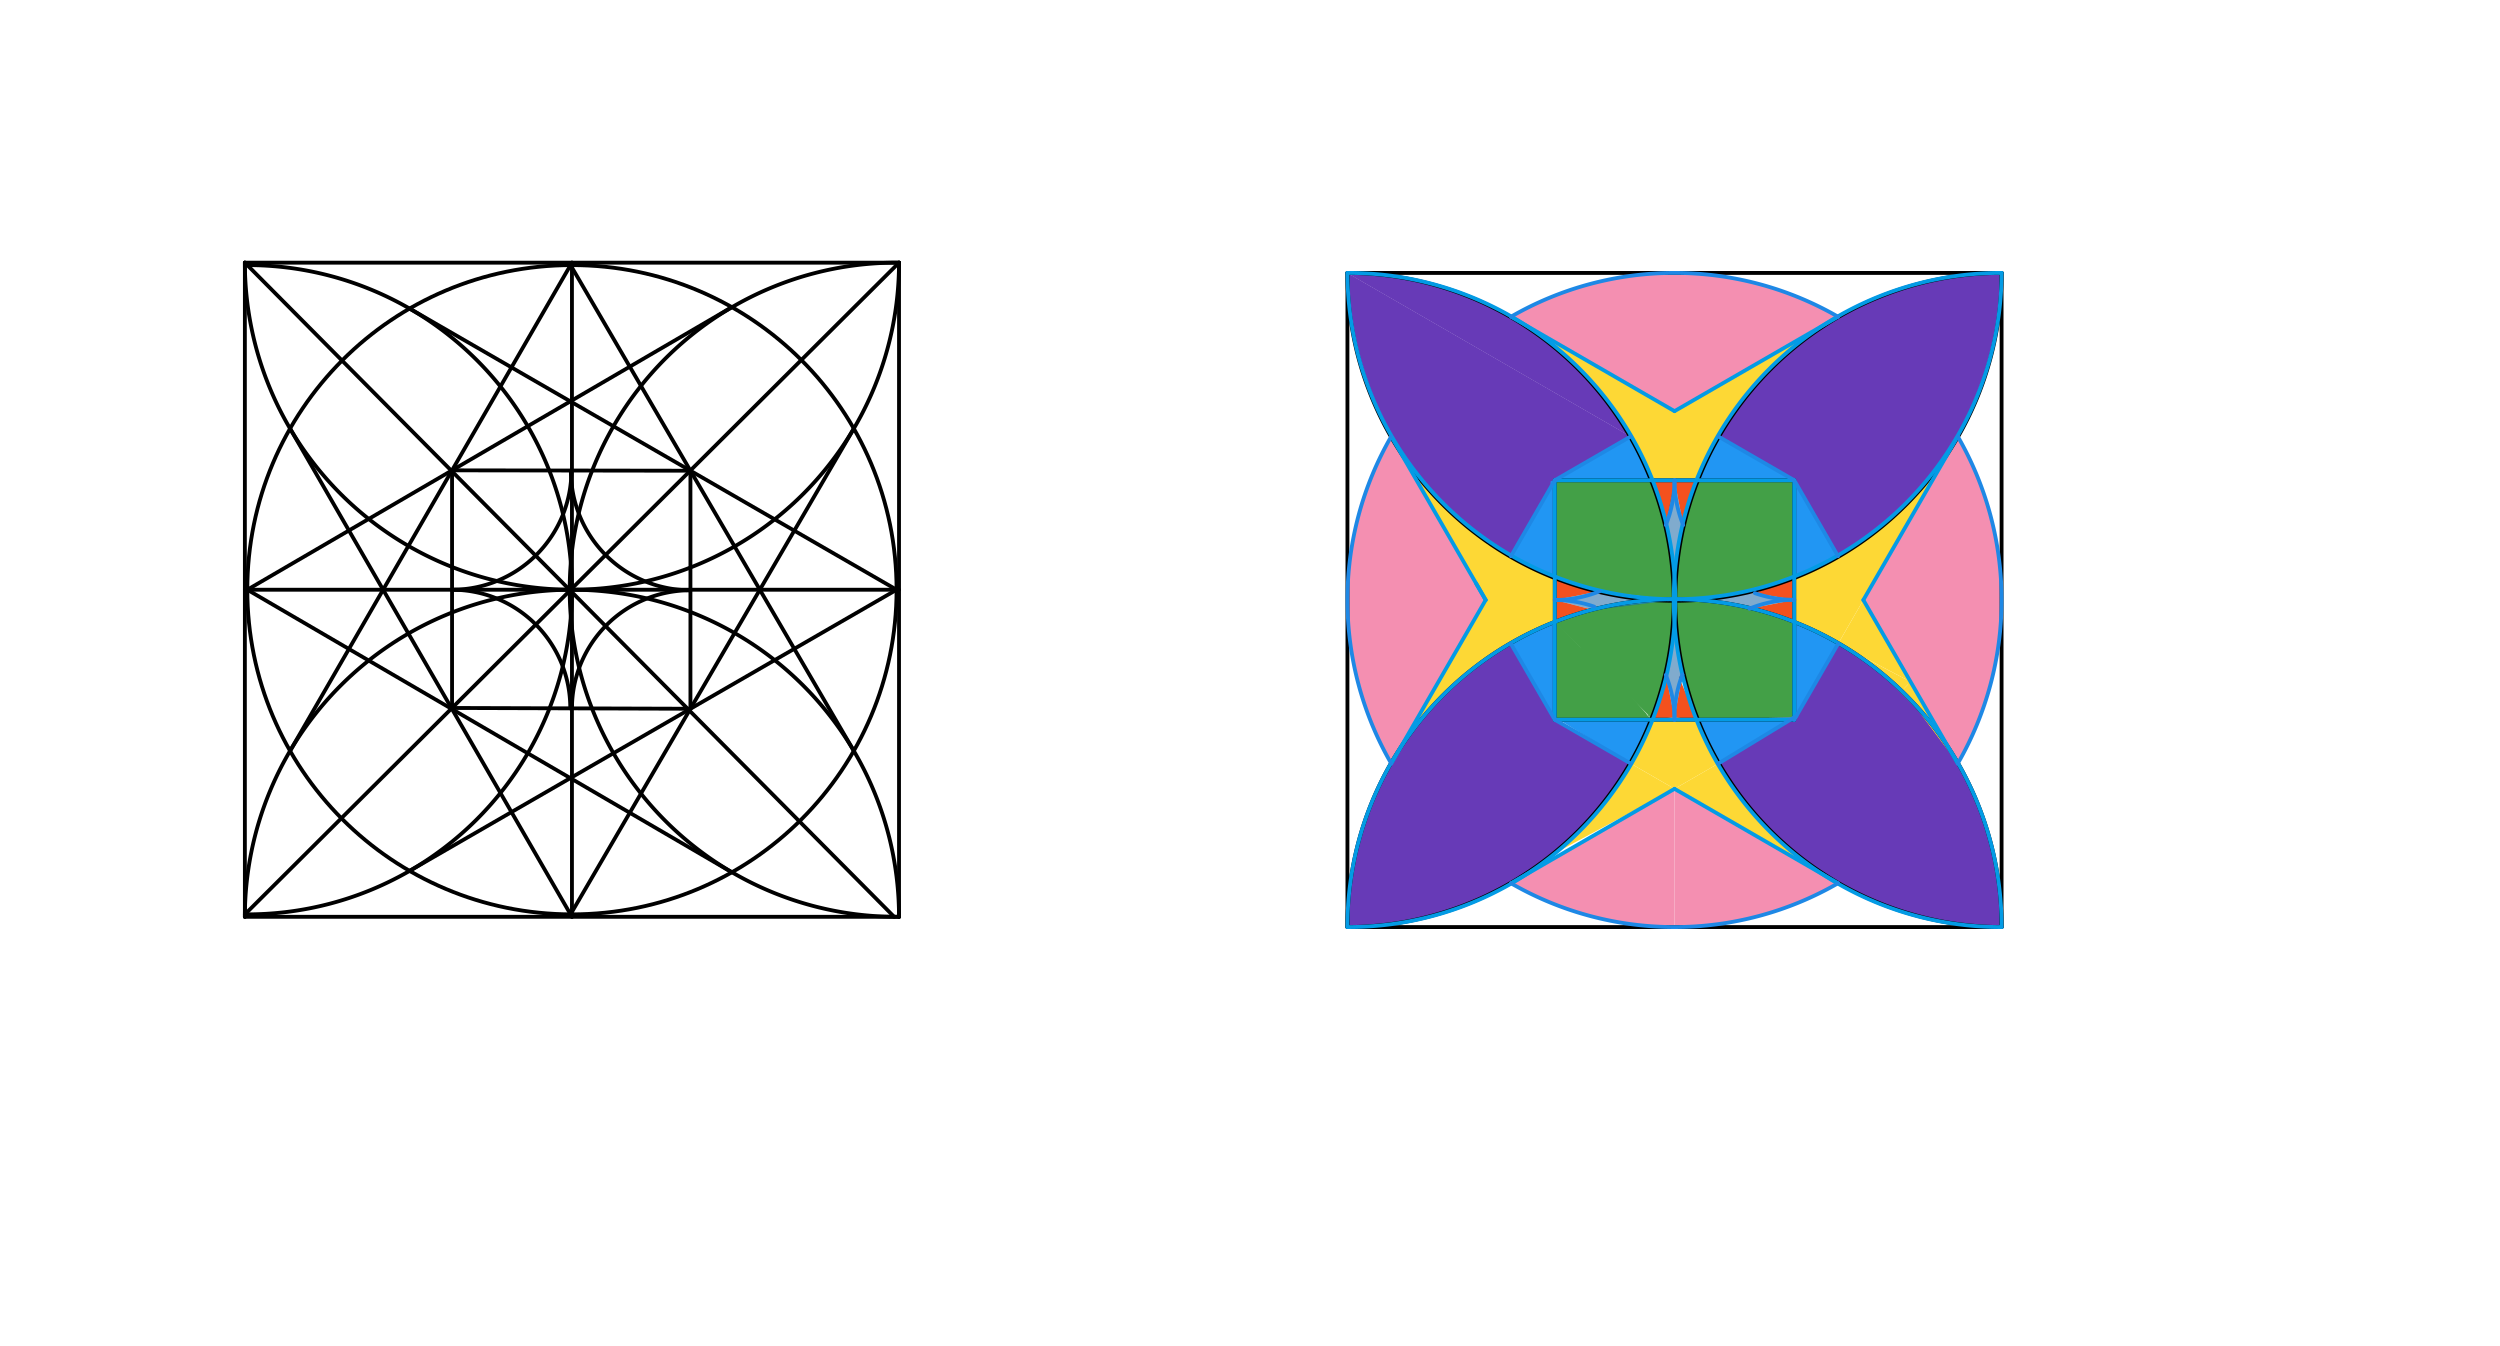 <svg xmlns="http://www.w3.org/2000/svg" class="svg--816" height="100%" preserveAspectRatio="xMidYMid meet" viewBox="0 0 1300 700" width="100%"><defs><marker id="marker-arrow" markerHeight="16" markerUnits="userSpaceOnUse" markerWidth="24" orient="auto-start-reverse" refX="24" refY="4" viewBox="0 0 24 8"><path d="M 0 0 L 24 4 L 0 8 z" stroke="inherit"></path></marker></defs><g class="aux-layer--949"></g><g class="main-layer--75a"><g class="element--733"><g fill="#FFCDD2" opacity="0.5"><path d="M 723.453 226.956 L 723.453 226.956 L 723.453 226.956 A 170.079 170.079 0 0 0 704.829 274.6 L 723.453 226.956 A 170.079 170.079 0 0 0 704.829 274.6 Z" stroke="none"></path></g></g><g class="element--733"><g fill="#FFCDD2" opacity="0.5"><path d="M 701.51 295.08 L 701.51 295.08 L 701.51 295.08 A 170.079 170.079 0 0 0 708.705 363.664 L 701.51 295.08 A 170.079 170.079 0 0 0 708.705 363.664 Z" stroke="none"></path></g></g><g class="element--733"><g fill="#F48FB1" opacity="1"><path d="M 723.453 226.956 L 772.55 311.995 L 700.667 311.995 L 700.667 311.995 A 170.079 170.079 0 0 1 713.419 247.379 L 700.667 311.995 A 170.079 170.079 0 0 1 723.453 226.956 Z" stroke="none"></path></g></g><g class="element--733"><g fill="#F48FB1" opacity="1"><path d="M 700.667 311.995 L 772.55 311.995 L 723.453 397.035 L 723.453 397.035 L 723.453 397.035 A 170.079 170.079 0 0 1 703.52 343.018 L 723.453 397.035 A 170.079 170.079 0 0 1 701.07 323.702 L 700.667 311.995 Z" stroke="none"></path></g></g><g class="element--733"><g fill="#F48FB1" opacity="1"><path d="M 785.706 459.288 L 870.745 410.19 L 870.745 482.074 L 870.745 482.074 L 870.745 482.074 A 170.079 170.079 0 0 1 801.95 467.539 L 870.745 482.074 A 170.079 170.079 0 0 1 788.506 460.869 Z" stroke="none"></path></g></g><g class="element--733"><g fill="#F48FB1" opacity="1"><path d="M 870.745 410.19 L 870.745 482.074 L 870.745 482.074 L 870.745 482.074 A 170.079 170.079 0 0 0 915.875 475.978 L 870.745 482.074 A 170.079 170.079 0 0 0 922.703 473.944 L 870.745 482.074 A 170.079 170.079 0 0 0 932.685 470.394 L 870.745 482.074 A 170.079 170.079 0 0 0 955.785 459.288 L 870.745 410.19 Z" stroke="none"></path></g></g><g class="element--733"><g fill="#F48FB1" opacity="1"><path d="M 1018.038 226.956 L 968.94 311.995 L 1040.824 311.995 L 1040.824 311.995 L 1040.824 311.995 A 170.079 170.079 0 0 0 1034.764 267 L 1034.764 267 L 1034.764 267 A 170.079 170.079 0 0 0 1018.038 226.956 Z" stroke="none"></path></g></g><g class="element--733"><g fill="#F48FB1" opacity="1"><path d="M 968.94 311.995 L 1018.038 397.035 L 1018.038 397.035 L 1018.038 397.035 A 170.079 170.079 0 0 0 1032.201 365.463 L 1032.201 365.463 L 1032.201 365.463 A 170.079 170.079 0 0 0 1040.824 311.995 L 968.94 311.995 Z" stroke="none"></path></g></g><g class="element--733"><g fill="#F48FB1" opacity="1"><path d="M 785.706 164.703 L 785.706 164.703 L 785.706 164.703 A 170.079 170.079 0 0 1 954.94 164.218 L 870.745 213.8 L 785.706 164.703 Z" stroke="none"></path></g></g><g class="element--733"><g fill="#673AB7" opacity="1"><path d="M 700.667 141.917 L 847.959 226.956 L 808.492 249.742 L 808.492 249.742 L 785.706 289.209 L 785.706 289.209 L 785.706 289.209 A 170.079 170.079 0 0 1 700.674 143.51 Z" stroke="none"></path></g></g><g class="element--733"><g fill="#673AB7" opacity="1"><path d="M 700.667 141.917 L 785.706 164.703 L 847.959 226.956 L 700.667 141.917 Z" stroke="none"></path></g></g><g class="element--733"><g fill="#673AB7" opacity="1"><path d="M 700.667 141.917 L 700.667 141.917 L 700.667 141.917 A 170.079 170.079 0 0 1 847.959 226.956 L 700.667 141.917 Z" stroke="none"></path></g></g><g class="element--733"><g fill="#673AB7" opacity="1"><path d="M 1040.824 141.917 L 1040.824 141.917 L 1040.824 141.917 A 170.079 170.079 0 0 0 893.532 226.956 L 932.999 249.742 L 932.999 249.742 L 955.785 289.209 L 955.785 289.209 L 955.785 289.209 A 170.079 170.079 0 0 0 1040.824 141.917 Z" stroke="none"></path></g></g><g class="element--733"><g fill="#673AB7" opacity="1"><path d="M 1040.824 482.074 L 1040.824 482.074 L 1040.824 482.074 A 170.079 170.079 0 0 1 893.532 397.035 L 932.999 373.026 L 932.999 373.026 L 955.785 334.782 L 955.785 334.782 L 955.785 334.782 L 955.785 334.782 L 955.785 334.782 A 170.079 170.079 0 0 1 1040.824 482.074 Z" stroke="none"></path></g></g><g class="element--733"><g fill="#673AB7" opacity="1"><path d="M 785.706 334.782 L 808.492 374.249 L 770.957 344.346 L 785.706 334.782 A 170.079 170.079 0 0 0 770.957 344.346 Z" stroke="none"></path></g></g><g class="element--733"><g fill="#673AB7" opacity="1"><path d="M 700.667 482.074 L 700.667 482.074 L 700.667 482.074 A 170.079 170.079 0 0 1 785.706 334.782 L 808.492 374.249 L 808.492 374.249 L 847.959 397.035 L 847.959 397.035 L 847.959 397.035 L 847.959 397.035 A 170.079 170.079 0 0 1 700.667 482.074 Z" stroke="none"></path></g></g><g class="element--733"><g fill="#FDD835" opacity="1"><path d="M 723.453 226.956 L 723.453 226.956 L 723.453 226.956 A 170.079 170.079 0 0 0 739.109 249.614 L 772.55 311.995 L 748.002 269.476 L 723.453 226.956 Z" stroke="none"></path></g></g><g class="element--733"><g fill="#FDD835" opacity="1"><path d="M 723.453 226.956 L 723.453 226.956 L 723.453 226.956 A 170.079 170.079 0 0 1 720.32 221.284 Z" stroke="none"></path></g></g><g class="element--733"><g fill="#FDD835" opacity="1"><path d="M 772.55 311.995 L 748.002 269.476 L 723.453 226.956 L 723.453 226.956 L 723.453 226.956 A 170.079 170.079 0 0 0 810.705 301.045 L 808.492 324.071 L 808.399 323.835 L 808.399 323.835 A 170.079 170.079 0 0 0 723.453 397.035 L 772.55 311.995 Z" stroke="none"></path></g></g><g class="element--733"><g fill="#FDD835" opacity="1"><path d="M 785.706 459.288 L 785.706 459.288 L 785.706 459.288 A 170.079 170.079 0 0 0 807.842 444.057 L 870.745 410.19 L 847.959 397.035 L 847.959 397.035 A 170.079 170.079 0 0 1 785.706 459.288 Z" stroke="none"></path></g></g><g class="element--733"><g fill="#FDD835" opacity="1"><path d="M 858.943 374.249 L 847.959 397.035 L 870.745 410.19 L 882.548 374.249 L 858.857 372.643 Z" stroke="none"></path></g></g><g class="element--733"><g fill="#FDD835" opacity="1"><path d="M 882.548 374.249 L 893.532 397.035 L 870.745 410.19 L 870.745 410.19 L 876 382.357 Z" stroke="none"></path></g></g><g class="element--733"><g fill="#FDD835" opacity="1"><path d="M 955.785 459.288 L 870.745 410.19 L 893.532 397.035 L 893.532 397.035 A 170.079 170.079 0 0 0 955.785 459.288 Z" stroke="none"></path></g></g><g class="element--733"><g fill="#FDD835" opacity="1"><path d="M 1018.038 397.035 L 1018.038 397.035 L 1018.038 397.035 A 170.079 170.079 0 0 0 1003.919 376.283 L 1018.038 397.035 Z" stroke="none"></path></g></g><g class="element--733"><g fill="#FDD835" opacity="1"><path d="M 968.94 311.995 L 955.785 334.782 L 955.785 334.782 A 170.079 170.079 0 0 0 932.999 323.798 L 932.999 300.193 L 932.999 300.193 L 932.999 300.193 A 170.079 170.079 0 0 0 1018.038 226.956 L 968.94 311.995 Z" stroke="none"></path></g></g><g class="element--733"><g fill="#FDD835" opacity="1"><path d="M 968.94 311.995 L 993.489 354.515 L 955.785 334.782 L 968.94 311.995 Z" stroke="none"></path></g></g><g class="element--733"><g fill="#FDD835" opacity="1"><path d="M 1018.038 397.035 L 1018.038 397.035 L 1018.038 397.035 A 170.079 170.079 0 0 0 999.825 371.326 L 993.489 354.515 L 1002.053 369.349 L 1017.143 394.929 Z" stroke="none"></path></g></g><g class="element--733"><g fill="#FDD835" opacity="1"><path d="M 955.785 334.782 L 993.489 354.515 L 988.674 359.519 L 988.674 359.519 A 170.079 170.079 0 0 0 955.785 334.782 Z" stroke="none"></path></g></g><g class="element--733"><g fill="#FDD835" opacity="1"><path d="M 994.019 364.897 L 1018.038 397.035 L 988.375 345.657 L 994.857 362.929 Z" stroke="none"></path></g></g><g class="element--733"><g fill="#FDD835" opacity="1"><path d="M 979.27 351.12 L 998.76 363.644 L 1008.04 379.718 L 979.27 351.12 Z" stroke="none"></path></g></g><g class="element--733"><g fill="#FDD835" opacity="1"><path d="M 993.489 354.515 L 1000.778 367.139 L 998.179 369.436 L 998.179 369.436 A 170.079 170.079 0 0 0 988.674 359.519 Z" stroke="none"></path></g></g><g class="element--733"><g fill="#FDD835" opacity="1"><path d="M 785.706 164.703 L 785.706 164.703 L 785.706 164.703 A 170.079 170.079 0 0 1 811.584 183.061 L 785.706 164.703 Z" stroke="none"></path></g></g><g class="element--733"><g fill="#FDD835" opacity="1"><path d="M 870.745 213.8 L 848.665 201.052 L 828.226 189.252 L 805.949 176.39 L 828.226 189.252 L 823.221 194.067 L 823.221 194.067 A 170.079 170.079 0 0 1 858.943 249.742 L 882.548 249.742 L 893.532 226.956 L 893.532 226.956 L 893.532 226.956 A 170.079 170.079 0 0 1 955.785 164.703 L 870.745 213.8 Z" stroke="none"></path></g></g><g class="element--733"><g fill="#FDD835" opacity="1"><path d="M 828.226 189.252 L 828.226 189.252 L 814.176 181.14 L 812.113 183.518 L 812.113 183.518 A 170.079 170.079 0 0 1 823.221 194.067 Z" stroke="none"></path></g></g><g class="element--733"><g fill="#FDD835" opacity="1"><path d="M 785.706 164.703 L 828.226 189.252 L 823.221 194.067 L 823.221 194.067 A 170.079 170.079 0 0 1 827.215 198.363 L 828.226 189.252 L 828.226 189.252 L 828.226 189.252 L 828.226 189.252 L 785.706 164.703 Z" stroke="none"></path></g></g><g class="element--733"><g fill="#FDD835" opacity="1"><path d="M 785.706 164.703 L 828.226 189.252 L 823.221 194.067 L 823.221 194.067 A 170.079 170.079 0 0 0 785.706 164.703 Z" stroke="none"></path></g></g><g class="element--733"><g fill="#43A047" opacity="1"><path d="M 808.492 300.193 L 808.492 249.742 L 858.943 249.742 L 858.943 249.742 L 858.943 249.742 A 170.079 170.079 0 0 1 870.745 311.995 L 831.786 307.473 L 808.492 300.193 Z" stroke="none"></path></g></g><g class="element--733"><g fill="#43A047" opacity="1"><path d="M 932.999 249.742 L 882.548 249.742 L 882.548 249.742 L 882.548 249.742 A 170.079 170.079 0 0 0 870.745 311.995 L 870.745 311.995 L 870.745 311.995 A 170.079 170.079 0 0 0 930.48 301.16 L 932.999 300.193 L 933.143 252.643 Z" stroke="none"></path></g></g><g class="element--733"><g fill="#43A047" opacity="1"><path d="M 932.999 373.026 L 882.548 374.249 L 882.548 374.249 L 882.548 374.249 A 170.079 170.079 0 0 1 870.746 311.486 L 870.745 311.995 L 870.745 311.995 A 170.079 170.079 0 0 1 929.178 322.348 L 932.999 323.798 L 932.999 373.026 Z" stroke="none"></path></g></g><g class="element--733"><g fill="#43A047" opacity="1"><path d="M 808.492 374.249 L 858.943 374.249 L 808.492 322.929 L 808.492 374.249 Z" stroke="none"></path></g></g><g class="element--733"><g fill="#43A047" opacity="1"><path d="M 808.492 323.5 L 808.594 323.758 L 808.594 323.758 A 170.079 170.079 0 0 1 870.745 311.995 L 870.745 311.995 L 870.745 311.995 A 170.079 170.079 0 0 1 859.131 373.767 L 808.594 323.758 Z" stroke="none"></path></g></g><g class="element--733"><g fill="#43A047" opacity="1"><path d="M 858.943 374.249 L 822.857 333.786 L 808.492 374.249 L 857.143 371.5 Z" stroke="none"></path></g></g><g class="element--733"><g fill="#2196F3" opacity="1"><path d="M 808.492 249.742 L 785.706 289.209 L 808.492 300.193 L 806.286 250.357 Z" stroke="none"></path></g></g><g class="element--733"><g fill="#2196F3" opacity="1"><path d="M 808.492 249.742 L 808.492 300.193 L 785.706 289.209 L 808.492 249.742 Z" stroke="none"></path></g></g><g class="element--733"><g fill="#2196F3" opacity="1"><path d="M 808.492 249.742 L 847.959 226.956 L 858.943 249.742 L 806.857 250.357 Z" stroke="none"></path></g></g><g class="element--733"><g fill="#2196F3" opacity="1"><path d="M 932.999 249.742 L 893.532 226.956 L 882.548 249.742 L 932.999 249.742 Z" stroke="none"></path></g></g><g class="element--733"><g fill="#2196F3" opacity="1"><path d="M 932.999 249.742 L 932.999 300.193 L 955.785 289.209 L 932.999 249.742 Z" stroke="none"></path></g></g><g class="element--733"><g fill="#2196F3" opacity="1"><path d="M 932.999 373.026 L 955.785 334.782 L 932.999 323.798 L 932.999 373.026 Z" stroke="none"></path></g></g><g class="element--733"><g fill="#2196F3" opacity="1"><path d="M 932.999 373.026 L 882.548 374.249 L 893.532 397.035 L 932.999 373.026 Z" stroke="none"></path></g></g><g class="element--733"><g fill="#2196F3" opacity="1"><path d="M 810.667 374.249 L 858.943 374.249 L 847.959 397.035 L 810.667 374.249 Z" stroke="none"></path></g></g><g class="element--733"><g fill="#2196F3" opacity="1"><path d="M 808.492 374.249 L 785.706 334.782 L 785.706 334.782 L 785.706 334.782 A 170.079 170.079 0 0 1 808.594 323.758 L 808.492 374.249 Z" stroke="none"></path></g></g><g class="element--733"><g fill="#F4511E" opacity="1"><path d="M 808.492 300.193 L 808.492 300.193 L 808 310.562 Z" stroke="none"></path></g></g><g class="element--733"><g fill="#F4511E" opacity="1"><path d="M 831.786 307.473 L 808.492 311.995 L 808.492 311.995 L 808.492 300.193 L 830.5 307.562 Z" stroke="none"></path></g></g><g class="element--733"><g fill="#F4511E" opacity="1"><path d="M 808.492 311.995 L 828.837 317.24 L 808.492 323.062 L 808.492 311.995 Z" stroke="none"></path></g></g><g class="element--733"><g fill="#F4511E" opacity="1"><path d="M 932.999 300.193 L 912.524 308.436 L 932.999 311.905 L 932.999 300.193 Z" stroke="none"></path></g></g><g class="element--733"><g fill="#F4511E" opacity="1"><path d="M 909.705 316.518 L 932.999 311.905 L 932.999 323.798 L 911 316.562 Z" stroke="none"></path></g></g><g class="element--733"><g fill="#F4511E" opacity="1"><path d="M 870.745 249.742 L 858.943 249.742 L 866.223 273.036 L 871 251.062 Z" stroke="none"></path></g></g><g class="element--733"><g fill="#F4511E" opacity="1"><path d="M 870.745 249.742 L 882.548 249.742 L 875.268 273.036 L 870.745 249.742 Z" stroke="none"></path></g></g><g class="element--733"><g fill="#F4511E" opacity="1"><path d="M 858.943 374.249 L 866.223 350.955 L 870.733 373.026 L 859 374.062 Z" stroke="none"></path></g></g><g class="element--733"><g fill="#F4511E" opacity="1"><path d="M 874.839 350.791 L 870.733 373.026 L 870.733 373.026 L 882.548 374.249 L 873 352.062 Z" stroke="none"></path></g></g><g class="element--733"><g fill="#4DD0E1" opacity="1"><path d="M 831.786 307.473 L 833.706 316.078 L 833.706 316.078 A 170.079 170.079 0 0 1 857.612 312.503 L 833.706 316.078 A 170.079 170.079 0 0 1 870.745 311.995 L 833.706 316.078 L 833.706 316.078 L 870.745 311.995 L 833.706 316.078 L 831.786 307.473 Z" stroke="none"></path></g></g><g class="element--733"><g fill="#01579B" opacity="0.5"><path d="M 831.786 307.473 L 870.745 311.995 L 828.837 317.24 L 808.492 311.995 L 831.786 307.473 Z" stroke="none"></path></g></g><g class="element--733"><g fill="#01579B" opacity="0.5"><path d="M 884.933 311.403 L 912.524 308.436 L 932.999 311.905 L 909.705 316.518 L 884.933 311.403 Z" stroke="none"></path></g></g><g class="element--733"><g fill="#01579B" opacity="0.5"><path d="M 870.733 373.026 L 874.839 350.791 L 870.745 311.995 L 866.223 350.955 L 870.733 373.026 Z" stroke="none"></path></g></g><g class="element--733"><g fill="#01579B" opacity="0.5"><path d="M 870.745 311.995 L 875.268 273.036 L 870.745 249.742 L 866.223 273.036 L 870.745 311.995 Z" stroke="none"></path></g></g><g class="element--733"><line stroke="#000000" stroke-dasharray="none" stroke-linecap="round" stroke-width="2" x1="127.333" x2="467.491" y1="136.583" y2="136.583"></line></g><g class="element--733"><line stroke="#000000" stroke-dasharray="none" stroke-linecap="round" stroke-width="2" x1="467.491" x2="467.491" y1="136.583" y2="476.741"></line></g><g class="element--733"><line stroke="#000000" stroke-dasharray="none" stroke-linecap="round" stroke-width="2" x1="127.333" x2="127.333" y1="136.583" y2="476.741"></line></g><g class="element--733"><line stroke="#000000" stroke-dasharray="none" stroke-linecap="round" stroke-width="2" x1="127.333" x2="467.491" y1="476.741" y2="476.741"></line></g><g class="element--733"><line stroke="#000000" stroke-dasharray="none" stroke-linecap="round" stroke-width="2" x1="700.667" x2="1040.824" y1="141.917" y2="141.917"></line></g><g class="element--733"><line stroke="#000000" stroke-dasharray="none" stroke-linecap="round" stroke-width="2" x1="700.667" x2="700.667" y1="141.917" y2="482.074"></line></g><g class="element--733"><line stroke="#000000" stroke-dasharray="none" stroke-linecap="round" stroke-width="2" x1="700.667" x2="1040.824" y1="482.074" y2="482.074"></line></g><g class="element--733"><line stroke="#000000" stroke-dasharray="none" stroke-linecap="round" stroke-width="2" x1="1040.824" x2="1040.824" y1="141.917" y2="482.074"></line></g><g class="element--733"><line stroke="#000000" stroke-dasharray="none" stroke-linecap="round" stroke-width="2" x1="297.412" x2="297.412" y1="136.583" y2="476.741"></line></g><g class="element--733"><line stroke="#000000" stroke-dasharray="none" stroke-linecap="round" stroke-width="2" x1="127.333" x2="467.491" y1="306.662" y2="306.662"></line></g><g class="element--733"><g class="center--a87"><line x1="293.412" y1="306.662" x2="301.412" y2="306.662" stroke="#000000" stroke-width="1" stroke-linecap="round"></line><line x1="297.412" y1="302.662" x2="297.412" y2="310.662" stroke="#000000" stroke-width="1" stroke-linecap="round"></line><circle class="hit--87b" cx="297.412" cy="306.662" r="4" stroke="none" fill="transparent"></circle></g><circle cx="297.412" cy="306.662" fill="none" r="168.807" stroke="#000000" stroke-dasharray="none" stroke-width="2"></circle></g><g class="element--733"><path d="M 297.412 306.662 A 168.807 168.807 0 0 0 127.417 137.859" fill="none" stroke="#000000" stroke-dasharray="none" stroke-linecap="round" stroke-width="2"></path></g><g class="element--733"><path d="M 297.412 306.662 A 168.807 168.807 0 0 1 127.343 475.465" fill="none" stroke="#000000" stroke-dasharray="none" stroke-linecap="round" stroke-width="2"></path></g><g class="element--733"><path d="M 297.412 306.662 A 170.079 170.079 0 0 1 467.491 476.741" fill="none" stroke="#000000" stroke-dasharray="none" stroke-linecap="round" stroke-width="2"></path></g><g class="element--733"><path d="M 297.412 306.662 A 170.079 170.079 0 0 0 127.333 476.741" fill="none" stroke="#000000" stroke-dasharray="none" stroke-linecap="round" stroke-width="2"></path></g><g class="element--733"><path d="M 467.491 136.583 A 170.079 170.079 0 0 1 127.333 136.583" fill="none" stroke="#000000" stroke-dasharray="none" stroke-linecap="round" stroke-width="2"></path></g><g class="element--733"><path d="M 467.491 476.741 A 170.083 170.083 0 1 1 467.491 136.583" fill="none" stroke="#000000" stroke-dasharray="none" stroke-linecap="round" stroke-width="2"></path></g><g class="element--733"><line stroke="#000000" stroke-dasharray="none" stroke-linecap="round" stroke-width="2" x1="127.333" x2="464.948" y1="136.583" y2="476.741"></line></g><g class="element--733"><line stroke="#000000" stroke-dasharray="none" stroke-linecap="round" stroke-width="2" x1="467.491" x2="127.338" y1="136.583" y2="475.465"></line></g><g class="element--733"><line stroke="#000000" stroke-dasharray="none" stroke-linecap="round" stroke-width="2" x1="213.008" x2="466.22" y1="160.471" y2="306.662"></line></g><g class="element--733"><line stroke="#000000" stroke-dasharray="none" stroke-linecap="round" stroke-width="2" x1="380.535" x2="128.605" y1="159.738" y2="306.662"></line></g><g class="element--733"><line stroke="#000000" stroke-dasharray="none" stroke-linecap="round" stroke-width="2" x1="380.535" x2="128.605" y1="453.586" y2="306.662"></line></g><g class="element--733"><line stroke="#000000" stroke-dasharray="none" stroke-linecap="round" stroke-width="2" x1="213.008" x2="466.22" y1="452.854" y2="306.662"></line></g><g class="element--733"><line stroke="#000000" stroke-dasharray="none" stroke-linecap="round" stroke-width="2" x1="150.858" x2="297.412" y1="222.889" y2="476.741"></line></g><g class="element--733"><line stroke="#000000" stroke-dasharray="none" stroke-linecap="round" stroke-width="2" x1="443.966" x2="296.677" y1="222.889" y2="475.468"></line></g><g class="element--733"><line stroke="#000000" stroke-dasharray="none" stroke-linecap="round" stroke-width="2" x1="150.858" x2="297.412" y1="390.435" y2="136.583"></line></g><g class="element--733"><line stroke="#000000" stroke-dasharray="none" stroke-linecap="round" stroke-width="2" x1="296.677" x2="443.966" y1="137.856" y2="390.435"></line></g><g class="element--733"><line stroke="#000000" stroke-dasharray="none" stroke-linecap="round" stroke-width="2" x1="235.066" x2="359.025" y1="244.574" y2="244.773"></line></g><g class="element--733"><line stroke="#000000" stroke-dasharray="none" stroke-linecap="round" stroke-width="2" x1="359.025" x2="359.025" y1="368.551" y2="244.773"></line></g><g class="element--733"><path d="M 235.066 306.662 A 62.088 62.088 0 0 0 297.154 244.674" fill="none" stroke="#000000" stroke-dasharray="none" stroke-linecap="round" stroke-width="2"></path></g><g class="element--733"><path d="M 235.066 306.662 A 61.477 61.477 0 0 1 296.543 368.343" fill="none" stroke="#000000" stroke-dasharray="none" stroke-linecap="round" stroke-width="2"></path></g><g class="element--733"><path d="M 297.412 368.346 A 61.613 61.613 0 0 1 359.025 306.938" fill="none" stroke="#000000" stroke-dasharray="none" stroke-linecap="round" stroke-width="2"></path></g><g class="element--733"><path d="M 359.025 306.938 A 62.165 62.165 0 0 1 296.86 244.673" fill="none" stroke="#000000" stroke-dasharray="none" stroke-linecap="round" stroke-width="2"></path></g><g class="element--733"><path d="M 700.667 482.074 A 170.079 170.079 0 0 0 700.667 141.917" fill="none" stroke="#000000" stroke-dasharray="none" stroke-linecap="round" stroke-width="2"></path></g><g class="element--733"><path d="M 1040.824 141.917 A 170.079 170.079 0 0 0 1040.824 482.074" fill="none" stroke="#000000" stroke-dasharray="none" stroke-linecap="round" stroke-width="2"></path></g><g class="element--733"><path d="M 1040.824 482.074 A 170.079 170.079 0 1 0 700.667 482.074" fill="none" stroke="#000000" stroke-dasharray="none" stroke-linecap="round" stroke-width="2"></path></g><g class="element--733"><path d="M 1040.824 141.917 A 170.079 170.079 0 1 1 700.667 141.917" fill="none" stroke="#000000" stroke-dasharray="none" stroke-linecap="round" stroke-width="2"></path></g><g class="element--733"><line stroke="#000000" stroke-dasharray="none" stroke-linecap="round" stroke-width="2" x1="932.999" x2="932.999" y1="374.249" y2="249.742"></line></g><g class="element--733"><line stroke="#000000" stroke-dasharray="none" stroke-linecap="round" stroke-width="2" x1="932.999" x2="808.492" y1="249.742" y2="249.742"></line></g><g class="element--733"><line stroke="#000000" stroke-dasharray="none" stroke-linecap="round" stroke-width="2" x1="808.492" x2="808.492" y1="249.742" y2="374.249"></line></g><g class="element--733"><line stroke="#000000" stroke-dasharray="none" stroke-linecap="round" stroke-width="2" x1="808.492" x2="932.999" y1="374.249" y2="374.249"></line></g><g class="element--733"><path d="M 700.667 482.074 A 170.079 170.079 0 1 0 700.667 141.917" fill="none" stroke="#039BE5" stroke-dasharray="none" stroke-linecap="round" stroke-width="2"></path></g><g class="element--733"><path d="M 1040.824 141.917 A 170.079 170.079 0 0 1 700.667 141.917" fill="none" stroke="#039BE5" stroke-dasharray="none" stroke-linecap="round" stroke-width="2"></path></g><g class="element--733"><path d="M 1040.824 141.917 A 170.079 170.079 0 1 0 1040.824 482.074" fill="none" stroke="#039BE5" stroke-dasharray="none" stroke-linecap="round" stroke-width="2"></path></g><g class="element--733"><path d="M 1040.824 482.074 A 170.079 170.079 0 1 0 700.667 482.074" fill="none" stroke="#039BE5" stroke-dasharray="none" stroke-linecap="round" stroke-width="2"></path></g><g class="element--733"><line stroke="#039BE5" stroke-dasharray="none" stroke-linecap="round" stroke-width="2" x1="723.453" x2="772.55" y1="226.956" y2="311.995"></line></g><g class="element--733"><line stroke="#039BE5" stroke-dasharray="none" stroke-linecap="round" stroke-width="2" x1="767.592" x2="772.55" y1="303.407" y2="311.995"></line></g><g class="element--733"><line stroke="#039BE5" stroke-dasharray="none" stroke-linecap="round" stroke-width="2" x1="723.453" x2="772.55" y1="397.035" y2="311.995"></line></g><g class="element--733"><line stroke="#039BE5" stroke-dasharray="none" stroke-linecap="round" stroke-width="2" x1="785.706" x2="870.745" y1="459.288" y2="410.19"></line></g><g class="element--733"><line stroke="#039BE5" stroke-dasharray="none" stroke-linecap="round" stroke-width="2" x1="955.785" x2="870.745" y1="459.288" y2="410.19"></line></g><g class="element--733"><line stroke="#039BE5" stroke-dasharray="none" stroke-linecap="round" stroke-width="2" x1="1018.038" x2="968.94" y1="226.956" y2="311.995"></line></g><g class="element--733"><line stroke="#039BE5" stroke-dasharray="none" stroke-linecap="round" stroke-width="2" x1="968.94" x2="1018.038" y1="311.995" y2="397.035"></line></g><g class="element--733"><line stroke="#039BE5" stroke-dasharray="none" stroke-linecap="round" stroke-width="2" x1="785.706" x2="870.745" y1="164.703" y2="213.8"></line></g><g class="element--733"><line stroke="#039BE5" stroke-dasharray="none" stroke-linecap="round" stroke-width="2" x1="870.745" x2="955.785" y1="213.8" y2="164.703"></line></g><g class="element--733"><line stroke="#039BE5" stroke-dasharray="none" stroke-linecap="round" stroke-width="2" x1="808.492" x2="808.492" y1="249.742" y2="374.249"></line></g><g class="element--733"><line stroke="#039BE5" stroke-dasharray="none" stroke-linecap="round" stroke-width="2" x1="808.492" x2="932.999" y1="374.249" y2="374.249"></line></g><g class="element--733"><line stroke="#039BE5" stroke-dasharray="none" stroke-linecap="round" stroke-width="2" x1="932.999" x2="932.999" y1="374.249" y2="249.742"></line></g><g class="element--733"><line stroke="#039BE5" stroke-dasharray="none" stroke-linecap="round" stroke-width="2" x1="808.492" x2="932.999" y1="249.742" y2="249.742"></line></g><g class="element--733"><line stroke="#000000" stroke-dasharray="none" stroke-linecap="round" stroke-width="2" x1="235.066" x2="235.066" y1="244.574" y2="368.75"></line></g><g class="element--733"><line stroke="#000000" stroke-dasharray="none" stroke-linecap="round" stroke-width="2" x1="235.066" x2="359.025" y1="368.139" y2="368.551"></line></g><g class="element--733"><line stroke="#1E88E5" stroke-dasharray="none" stroke-linecap="round" stroke-width="2" x1="785.706" x2="808.492" y1="289.209" y2="249.742"></line></g><g class="element--733"><line stroke="#1E88E5" stroke-dasharray="none" stroke-linecap="round" stroke-width="2" x1="808.492" x2="847.959" y1="249.742" y2="226.956"></line></g><g class="element--733"><line stroke="#1E88E5" stroke-dasharray="none" stroke-linecap="round" stroke-width="2" x1="893.532" x2="932.999" y1="226.956" y2="249.742"></line></g><g class="element--733"><line stroke="#1E88E5" stroke-dasharray="none" stroke-linecap="round" stroke-width="2" x1="932.999" x2="955.785" y1="249.742" y2="289.209"></line></g><g class="element--733"><line stroke="#1E88E5" stroke-dasharray="none" stroke-linecap="round" stroke-width="2" x1="955.785" x2="932.999" y1="334.782" y2="374.249"></line></g><g class="element--733"><line stroke="#1E88E5" stroke-dasharray="none" stroke-linecap="round" stroke-width="2" x1="934.087" x2="893.532" y1="372.364" y2="397.035"></line></g><g class="element--733"><line stroke="#1E88E5" stroke-dasharray="none" stroke-linecap="round" stroke-width="2" x1="847.959" x2="808.492" y1="397.035" y2="374.249"></line></g><g class="element--733"><line stroke="#1E88E5" stroke-dasharray="none" stroke-linecap="round" stroke-width="2" x1="808.492" x2="785.706" y1="374.249" y2="334.782"></line></g><g class="element--733"><path d="M 808.492 311.995 A 62.253 62.253 0 0 0 831.786 307.473" fill="none" stroke="#1E88E5" stroke-dasharray="none" stroke-linecap="round" stroke-width="2"></path></g><g class="element--733"><path d="M 808.492 311.995 A 62.253 62.253 0 0 1 828.997 315.469" fill="none" stroke="#1E88E5" stroke-dasharray="none" stroke-linecap="round" stroke-width="2"></path></g><g class="element--733"><path d="M 866.223 350.955 A 62.253 62.253 0 0 1 870.745 374.249" fill="none" stroke="#1E88E5" stroke-dasharray="none" stroke-linecap="round" stroke-width="2"></path></g><g class="element--733"><path d="M 870.745 374.249 A 62.265 62.265 0 0 1 874.839 350.791" fill="none" stroke="#1E88E5" stroke-dasharray="none" stroke-linecap="round" stroke-width="2"></path></g><g class="element--733"><path d="M 909.705 316.518 A 61.121 61.121 0 0 1 932.999 311.905" fill="none" stroke="#1E88E5" stroke-dasharray="none" stroke-linecap="round" stroke-width="2"></path></g><g class="element--733"><path d="M 932.999 311.905 A 62.163 62.163 0 0 1 912.524 308.436" fill="none" stroke="#1E88E5" stroke-dasharray="none" stroke-linecap="round" stroke-width="2"></path></g><g class="element--733"><path d="M 875.268 273.036 A 62.253 62.253 0 0 1 870.745 249.742" fill="none" stroke="#1E88E5" stroke-dasharray="none" stroke-linecap="round" stroke-width="2"></path></g><g class="element--733"><path d="M 870.745 249.742 A 62.253 62.253 0 0 1 866.223 273.036" fill="none" stroke="#1E88E5" stroke-dasharray="none" stroke-linecap="round" stroke-width="2"></path></g><g class="element--733"><path d="M 723.453 226.956 A 170.079 170.079 0 0 0 723.453 397.035" fill="none" stroke="#1E88E5" stroke-dasharray="none" stroke-linecap="round" stroke-width="2"></path></g><g class="element--733"><path d="M 785.706 459.288 A 170.079 170.079 0 0 0 955.785 459.288" fill="none" stroke="#1E88E5" stroke-dasharray="none" stroke-linecap="round" stroke-width="2"></path></g><g class="element--733"><path d="M 1018.038 397.035 A 170.079 170.079 0 0 0 1018.038 226.956" fill="none" stroke="#1E88E5" stroke-dasharray="none" stroke-linecap="round" stroke-width="2"></path></g><g class="element--733"><path d="M 955.785 164.703 A 170.079 170.079 0 0 0 785.706 164.703" fill="none" stroke="#1E88E5" stroke-dasharray="none" stroke-linecap="round" stroke-width="2"></path></g></g><g class="snaps-layer--ac6"></g><g class="temp-layer--52d"></g></svg>